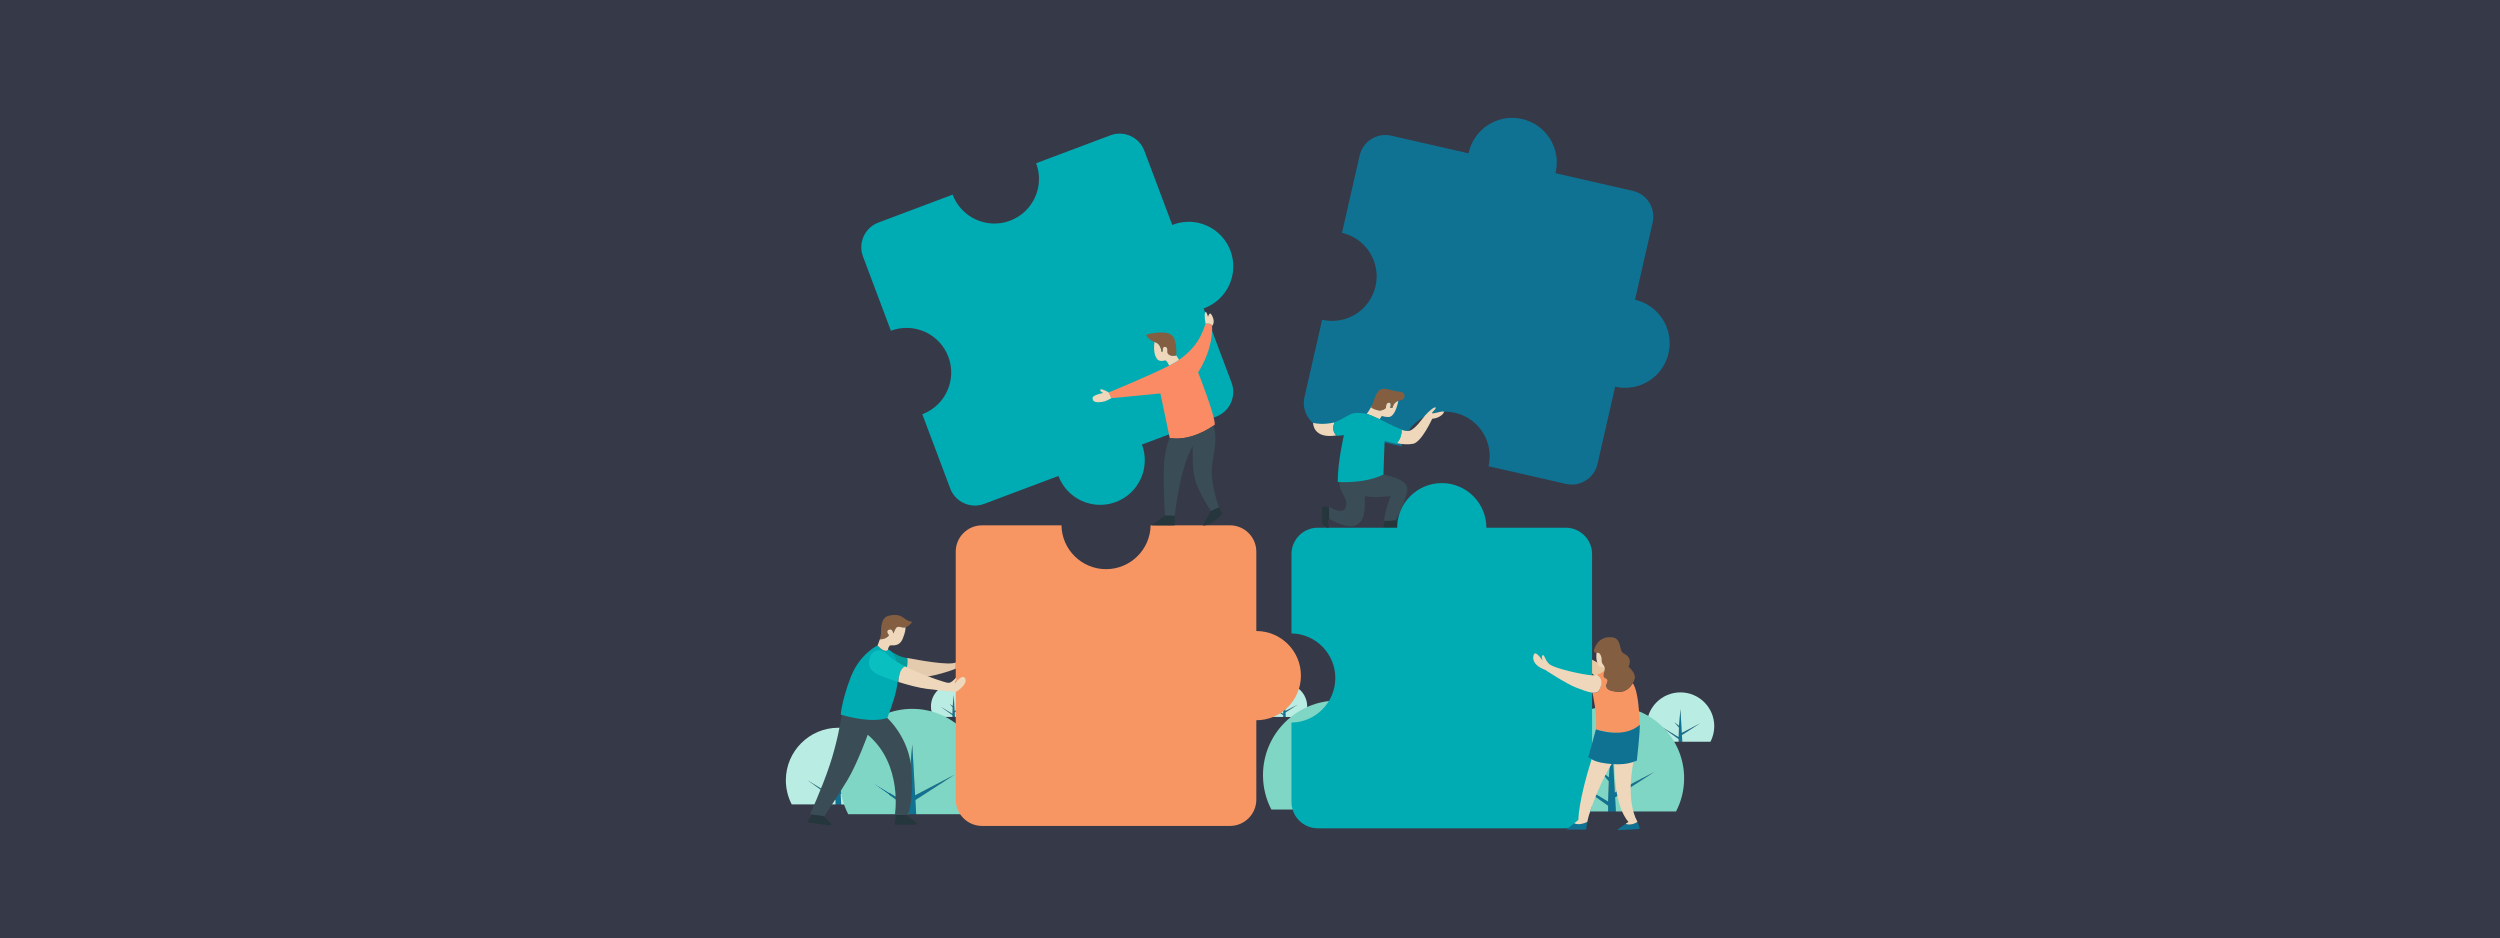 <?xml version="1.0" encoding="UTF-8"?> <svg xmlns="http://www.w3.org/2000/svg" width="509" height="191" viewBox="0 0 509 191" fill="none"><rect x="0" y="0" width="509" height="191" fill="#808080" stroke="none"/> <g clip-path="url(#clip0_650_1137)"> <rect width="509" height="191" fill="white"></rect> <rect width="509" height="191" fill="#363948"></rect> <path d="M342.441 149.664L342.513 151.015H341.772V150.466L338.088 147.846L341.772 150.076L341.84 148.137L340.888 147.001L341.84 147.764L342.14 144.359L342.415 149.218L346.197 147.237L342.441 149.664Z" fill="#0F7292"></path> <path d="M349.023 147.847C349.023 148.992 348.745 150.069 348.251 151.016H342.514L342.436 149.665L346.193 147.238L342.411 149.219L342.141 144.361L341.836 147.77L340.884 147.007L341.836 148.143L341.767 150.081L338.084 147.851L341.767 150.472V151.021H336.03C335.537 150.073 335.258 148.992 335.258 147.851C335.258 144.052 338.341 140.969 342.141 140.969C345.94 140.969 349.023 144.052 349.023 147.851V147.847Z" fill="#B9EDE3"></path> <path d="M194.375 145.072L194.426 145.977H193.929V145.608L191.45 143.846L193.929 145.347L193.972 144.043L193.333 143.28L193.972 143.794L194.178 141.5L194.358 144.768L196.901 143.438L194.375 145.072Z" fill="#0F7292"></path> <path d="M198.805 143.847C198.805 144.614 198.616 145.339 198.286 145.978H194.426L194.375 145.069L196.901 143.435L194.358 144.764L194.173 141.497L193.968 143.787L193.329 143.272L193.968 144.035L193.92 145.339L191.446 143.838L193.92 145.601V145.969H190.061C189.731 145.33 189.542 144.606 189.542 143.838C189.542 141.282 191.613 139.211 194.169 139.211C196.725 139.211 198.796 141.282 198.796 143.838L198.805 143.847Z" fill="#B9EDE3"></path> <path d="M261.72 145.072L261.771 145.977H261.269V145.608L258.795 143.846L261.269 145.347L261.316 144.043L260.677 143.28L261.316 143.794L261.522 141.5L261.702 144.768L264.245 143.438L261.72 145.072Z" fill="#0F7292"></path> <path d="M266.149 143.847C266.149 144.614 265.961 145.339 265.631 145.978H261.771L261.72 145.069L264.245 143.435L261.702 144.764L261.518 141.497L261.312 143.787L260.673 143.272L261.312 144.035L261.265 145.339L258.791 143.838L261.265 145.601V145.969H257.406C257.075 145.33 256.887 144.606 256.887 143.838C256.887 141.282 258.958 139.211 261.514 139.211C264.07 139.211 266.141 141.282 266.141 143.838L266.149 143.847Z" fill="#B9EDE3"></path> <path d="M272.997 161.837L273.165 164.822H271.522V163.608L263.392 157.823L271.522 162.746L271.672 158.462L269.575 155.954L271.672 157.643L272.341 150.117L272.942 160.847L281.295 156.472L272.997 161.837Z" fill="#0F7292"></path> <path d="M287.539 157.822C287.539 160.344 286.926 162.728 285.837 164.821H273.165L272.997 161.841L281.291 156.476L272.942 160.85L272.341 150.121L271.672 157.647L269.575 155.961L271.672 158.47L271.522 162.75L263.392 157.827L271.522 163.616V164.825H258.85C257.761 162.732 257.144 160.352 257.144 157.827C257.144 149.434 263.949 142.629 272.346 142.629C280.742 142.629 287.543 149.434 287.543 157.827L287.539 157.822Z" fill="#7FD6C5"></path> <path d="M328.832 162.333L328.995 165.215H327.408V164.044L319.552 158.452L327.408 163.208L327.554 159.07L325.525 156.647L327.554 158.276L328.201 151.008L328.78 161.373L336.851 157.149L328.832 162.333Z" fill="#0F7292"></path> <path d="M342.889 158.453C342.889 160.893 342.297 163.192 341.242 165.216H328.994L328.836 162.334L336.851 157.149L328.78 161.373L328.201 151.004L327.554 158.277L325.525 156.648L327.554 159.071L327.408 163.209L319.552 158.453L327.408 164.045V165.216H315.16C314.105 163.192 313.514 160.893 313.514 158.453C313.514 150.34 320.092 143.766 328.201 143.766C336.31 143.766 342.889 150.34 342.889 158.453Z" fill="#7FD6C5"></path> <path d="M171.154 161.696L171.27 163.793H170.116V162.939L164.396 158.87L170.116 162.33L170.223 159.32L168.748 157.557L170.223 158.741L170.695 153.449L171.115 160.997L176.99 157.922L171.154 161.696Z" fill="#0F7292"></path> <path d="M181.386 158.867C181.386 160.643 180.953 162.315 180.185 163.79H171.27L171.154 161.693L176.99 157.92L171.115 160.994L170.695 153.447L170.223 158.739L168.748 157.551L170.223 159.313L170.116 162.324L164.396 158.859L170.116 162.928V163.782H161.201C160.433 162.307 160 160.634 160 158.859C160 152.954 164.79 148.168 170.695 148.168C176.6 148.168 181.386 152.954 181.386 158.859V158.867Z" fill="#B9EDE3"></path> <path d="M186.369 162.888L186.532 165.77H184.941V164.599L177.089 159.007L184.941 163.767L185.091 159.629L183.062 157.206L185.091 158.835L185.738 151.562L186.317 161.932L194.388 157.708L186.369 162.888Z" fill="#0F7292"></path> <path d="M200.426 159.008C200.426 161.448 199.834 163.746 198.779 165.77H186.532L186.373 162.889L194.388 157.704L186.317 161.928L185.738 151.559L185.091 158.832L183.062 157.202L185.091 159.625L184.945 163.763L177.089 159.008L184.945 164.6V165.77H172.697C171.643 163.746 171.051 161.448 171.051 159.008C171.051 150.894 177.629 144.32 185.738 144.32C193.847 144.32 200.426 150.894 200.426 159.008Z" fill="#7FD6C5"></path> <path d="M329.281 136.702C329.654 136.822 330.01 136.865 330.345 136.857C331.249 137.74 330.966 138.902 330.156 139.974C329.813 140.429 329.285 140.433 328.651 140.193C327.789 139.876 326.738 139.108 325.726 138.418C323.976 137.23 320.43 133.353 320.43 133.353C317.351 132.753 317.93 129.609 318.736 129.511C319.538 129.421 320.37 131.393 320.37 131.393C320.37 131.393 320.529 129.91 320.932 129.94C321.339 129.965 320.953 131.295 321.639 132.483C322.325 133.67 327.716 136.183 329.281 136.694V136.702Z" fill="#E8C8A1"></path> <path d="M216.112 106.957H199.954C196.991 106.957 194.585 109.358 194.585 112.326V162.791C194.585 165.754 196.986 168.16 199.954 168.16H250.419C253.382 168.16 255.788 165.758 255.788 162.791V146.641C260.801 146.641 264.87 142.571 264.87 137.558C264.87 132.545 260.801 128.476 255.788 128.476V112.326C255.788 109.363 253.386 106.957 250.419 106.957H234.265C234.187 111.897 230.148 115.881 225.191 115.881C220.233 115.881 216.194 111.897 216.117 106.957H216.112Z" fill="#F79663"></path> <path d="M303.075 94.926L318.822 98.52C321.712 99.18 324.59 97.371 325.25 94.48L328.844 78.734C333.732 79.849 338.604 76.795 339.719 71.902C340.834 67.014 337.772 62.142 332.887 61.027L336.481 45.289C337.141 42.399 335.332 39.521 332.441 38.861L316.69 35.263C316.708 35.212 316.72 35.16 316.733 35.104C317.848 30.216 314.795 25.344 309.902 24.229C305.013 23.114 300.142 26.176 299.027 31.06C299.014 31.112 299.001 31.168 298.997 31.219L283.25 27.625C280.36 26.965 277.482 28.775 276.822 31.665L273.228 47.403C278.117 48.518 281.179 53.39 280.06 58.278C278.941 63.171 274.073 66.229 269.185 65.11L265.591 80.856C264.931 83.746 266.74 86.624 269.631 87.284L285.369 90.878C286.484 85.989 291.355 82.927 296.244 84.047C301.137 85.166 304.194 90.033 303.075 94.922V94.926Z" fill="#0F7292"></path> <path d="M187.781 84.337L193.467 99.453C194.509 102.228 197.605 103.63 200.38 102.588L215.496 96.902C217.258 101.593 222.494 103.973 227.194 102.206C231.886 100.444 234.262 95.199 232.499 90.508L247.611 84.826C250.386 83.784 251.788 80.688 250.746 77.913L245.059 62.793C245.111 62.78 245.162 62.758 245.214 62.741C249.905 60.979 252.285 55.743 250.518 51.043C248.756 46.351 243.511 43.976 238.82 45.738C238.769 45.755 238.717 45.777 238.67 45.802L232.984 30.686C231.942 27.912 228.845 26.509 226.071 27.551L210.959 33.233C212.721 37.925 210.346 43.165 205.654 44.932C200.954 46.699 195.723 44.319 193.956 39.627L178.839 45.314C176.065 46.356 174.663 49.452 175.705 52.226L181.387 67.338C186.078 65.576 191.318 67.951 193.085 72.643C194.852 77.343 192.472 82.575 187.781 84.341V84.337Z" fill="#00ACB3"></path> <path d="M286.132 107.61H281.634C281.634 107.61 281.784 106.842 281.947 105.933C282.033 105.697 284.035 105.83 284.035 105.83L286.132 107.61Z" fill="#26363D"></path> <path d="M276.603 97.957C274.386 98.176 272.692 97.957 272.692 97.957C272.692 98.086 272.692 98.21 272.697 98.339C272.722 99.132 272.971 99.913 273.404 100.573C273.799 101.165 274.215 102.01 274.12 102.765C273.97 103.965 273.224 104.677 270.544 103.193L270.613 105.612C270.613 105.612 274.326 107.911 276.127 106.903C277.898 105.921 277.924 104.12 277.873 100.719L276.603 97.953V97.957Z" fill="#3A4D57"></path> <path d="M271.728 86C271.733 86.099 270.914 87.368 272.076 88.654C267.269 89.422 267.346 86.099 267.346 86.099C268.199 86.309 269.636 86.442 271.548 86.043C271.608 86.03 271.668 86.017 271.728 86Z" fill="#EED7BA"></path> <path d="M293.972 83.826C294.079 84.079 293.217 85.129 291.592 85.267C291.592 85.267 289.435 90.044 287.698 90.357C286.703 90.546 285.494 90.473 284.336 90.211C285.614 88.826 285.305 87.496 285.305 87.496C285.91 87.707 286.506 87.818 286.965 87.707C288.123 87.428 289.739 85.044 290.194 84.529C290.648 84.014 291.939 82.775 292.265 82.955C292.591 83.131 291.416 83.972 291.579 84.135C291.742 84.297 293.856 83.569 293.972 83.817V83.826Z" fill="#EED7BA"></path> <path d="M284.721 81.602C284.511 82.528 283.953 84.835 282.748 84.904C282.088 84.938 281.355 84.689 281.355 84.689C281.355 84.689 281.153 84.934 280.874 85.358C280.008 84.951 278.816 84.432 278.404 84.303C278.362 84.29 278.319 84.278 278.271 84.273C278.576 83.827 278.829 83.497 279.245 82.704C279.391 82.862 280.025 83.497 280.802 83.561C281.479 83.617 282.007 83.162 282.007 82.982C282.007 82.626 282.264 81.932 282.834 81.945C283.396 81.957 283.07 82.991 283.07 83.042C283.07 83.098 283.465 83.042 283.465 83.042C283.756 82.103 284.172 81.76 284.717 81.602H284.721Z" fill="#EED7BA"></path> <path d="M246.761 66.372C246.864 67.024 246.911 71.128 243.935 75.819C243.935 75.819 247.391 84.533 247.336 86.454C247.336 86.454 247.233 86.531 247.04 86.673C245.976 87.423 242.173 89.821 238.159 89.182L236.259 80.103L226.28 81.06L225.723 79.897C225.851 79.855 234.012 76.497 238.043 74.434C238.798 74.048 239.42 73.701 239.797 73.439C239.883 73.379 239.968 73.319 240.05 73.259C242.361 71.63 244.33 69.614 245.445 65.87C245.445 65.87 246.654 65.72 246.757 66.372H246.761Z" fill="#FA8B65"></path> <path d="M224.084 79.303C224.376 79.084 225.722 79.895 225.722 79.895L226.28 81.057C225.148 81.726 224.663 81.846 223.681 81.889C222.695 81.923 222.378 81.507 222.472 80.95C222.558 80.401 224.59 80.015 224.59 80.015C224.179 79.736 223.797 79.517 224.089 79.303H224.084Z" fill="#EED7BA"></path> <path d="M245.483 63.512C245.689 63.486 245.95 64.486 245.95 64.486C245.95 64.486 246.233 63.594 246.512 63.881C246.795 64.16 247.554 65.566 246.761 66.377C246.658 65.725 245.449 65.875 245.449 65.875C245.419 65.772 245.063 63.679 245.483 63.517V63.512Z" fill="#EED7BA"></path> <path d="M237.486 70.697C238.056 70.898 237.958 71.653 238.099 71.889C238.236 72.129 238.133 72.639 239.497 72.361C239.497 72.429 240.025 73.184 240.055 73.257C239.969 73.317 239.883 73.377 239.802 73.437C239.42 73.698 238.802 74.042 238.048 74.432C237.576 73.424 237.267 73.355 237.267 73.355C237.267 73.355 236.358 73.677 235.809 73.308C235.38 73.021 235.123 72.202 235.046 71.782C234.87 70.838 235.046 69.629 235.046 69.629C235.106 69.646 235.166 69.672 235.222 69.685C236.148 69.925 236.457 71.113 236.461 71.58H236.736C236.736 71.58 236.307 70.075 237.49 70.697H237.486Z" fill="#EED7BA"></path> <path d="M239.184 104.966V106.955C238.901 107.015 234.492 106.955 234.492 106.955L237.194 104.914L239.188 104.961L239.184 104.966Z" fill="#26363D"></path> <path d="M248.87 104.613C248.87 104.613 246.7 107.134 244.865 106.989C244.805 107.036 246.4 104.446 246.473 104.055L248.06 103.039L248.87 104.613Z" fill="#26363D"></path> <path d="M238.154 89.18C242.168 89.824 245.972 87.427 247.035 86.672C247.923 88.953 247.172 92.058 246.804 94.438C246.22 98.207 248.193 103.272 248.193 103.272L246.473 104.057C246.486 103.988 246.491 103.949 246.491 103.949C246.491 103.949 244.068 100.279 243.347 97.744C242.627 95.206 242.858 90.823 242.858 90.823C240.208 95.133 239.183 104.974 239.183 104.974L237.189 104.927C237.189 104.927 236.863 99.978 236.941 95.716C237.013 91.453 238.15 89.185 238.15 89.185L238.154 89.18Z" fill="#3A4D57"></path> <path d="M237.708 71.898C237.571 71.662 237.828 70.745 237.374 70.655C236.623 70.307 236.731 71.577 236.731 71.577H236.456C236.452 71.109 236.143 69.926 235.217 69.681C235.161 69.668 235.101 69.647 235.041 69.626C234.119 69.287 232.85 68.15 233.669 68.026C234.539 67.897 237.078 67.293 238.399 68.116C239.621 68.871 239.514 71.53 239.501 72.353C238.137 72.632 237.854 72.134 237.713 71.894L237.708 71.898Z" fill="#845E40"></path> <path d="M180.637 146.179L178.583 145.004L176.306 148.173L176.674 149.597C183.926 155.686 182.194 165.948 182.194 165.948H184.857C184.857 165.948 185.98 163.667 185.611 157.045C185.23 150.193 180.637 146.175 180.637 146.175V146.179Z" fill="#3A4D57"></path> <path d="M167.446 165.904L169.175 167.693C169.325 167.847 169.192 168.1 168.982 168.07L164.376 167.427L165.285 165.793" fill="#26363D"></path> <path d="M182.434 165.949L182.134 167.913H186.426C186.658 167.913 186.757 167.622 186.576 167.48L184.604 165.949" fill="#26363D"></path> <path d="M171.378 145.551C171.19 147.03 170.336 151.542 168.96 155.68C167.24 160.839 164.95 165.633 164.95 165.787L167.832 166.16C167.832 166.16 170.594 162.078 172.579 158.763C174.556 155.448 176.674 149.599 176.674 149.599C176.674 149.599 178.763 148.385 178.801 146.177C178.836 143.969 175.444 144.466 175.444 144.466L171.383 145.551H171.378Z" fill="#3A4D57"></path> <path d="M183.926 137.121C183.622 136.992 183.326 136.868 183.047 136.735C182.91 135.075 182.412 133.441 181.435 132.609C181.756 132.832 183.043 133.686 184.136 133.866C184.269 133.887 184.475 133.926 184.732 133.969C184.754 133.973 184.947 136.602 183.952 137.048L183.926 137.121Z" fill="#049B9B"></path> <path d="M181.353 132.552C181.379 132.57 181.405 132.591 181.43 132.612C182.614 133.56 182.85 135.112 182.884 136.536C182.944 139.165 182.305 141.596 181.43 144.054C181.246 144.568 181.057 145.083 180.864 145.593C180.839 145.666 180.714 146.155 180.637 146.181C177.498 147.257 172.451 145.872 171.379 145.555C171.246 145.512 171.173 145.49 171.173 145.49C171.173 145.49 171.344 142.767 173.175 137.96C175.007 133.157 178.566 131.497 178.669 131.395C178.669 131.395 179.955 132.964 180.766 132.372C180.766 132.372 180.77 132.321 180.787 132.244L180.882 132.261C181.053 132.338 181.207 132.437 181.358 132.552H181.353Z" fill="#00ACB3"></path> <path d="M181.898 128.991C181.898 128.991 181.726 128.146 181.293 128.146C180.86 128.146 180.255 128.455 181.002 129.317C181.002 129.317 180.62 130.123 179.132 130.175C179.26 129.767 179.363 129.321 179.376 128.957C179.393 128.005 179.286 125.843 180.847 125.397C182.4 124.952 183.352 125.307 184.042 125.843C184.732 126.38 185.35 126.585 185.719 126.607C185.719 126.607 185.14 127.486 184.381 127.722C184.175 127.782 183.965 127.803 183.746 127.743C182.713 127.469 182.485 127.593 182.194 128.292L181.902 128.987L181.898 128.991Z" fill="#845E40"></path> <path d="M194.596 136.121C194.596 136.194 189.656 138.073 186.195 137.974C185.578 137.764 184.969 137.541 184.381 137.305C184.227 137.245 184.077 137.185 183.927 137.121L183.952 137.048C184.947 136.602 184.754 133.973 184.733 133.969C186.946 134.376 193.211 135.555 194.596 134.874V136.117V136.121Z" fill="#E5CBAE"></path> <path d="M181.294 128.146C181.727 128.146 181.898 128.991 181.898 128.991L182.19 128.296C182.482 127.602 182.709 127.473 183.742 127.748C183.965 127.808 184.176 127.786 184.377 127.726C184.381 127.996 184.334 128.725 183.802 130.02C183.112 131.719 181.74 131.337 181.315 131.393C180.989 131.436 180.839 131.997 180.783 132.246C180.766 132.323 180.762 132.375 180.762 132.375C179.956 132.966 178.665 131.397 178.665 131.397C178.665 131.397 178.927 130.835 179.128 130.179C180.616 130.128 180.998 129.321 180.998 129.321C180.252 128.459 180.861 128.151 181.289 128.151L181.294 128.146Z" fill="#EED7BA"></path> <path d="M184.269 135.672C184.119 135.6 183.977 135.522 183.836 135.449C183.544 135.295 183.257 135.141 182.995 134.986C182.039 134.433 181.25 133.871 180.757 133.335C180.354 132.894 179.852 132.555 179.265 132.456C178.604 132.345 177.815 132.465 177.318 133.417C176.336 135.299 177.223 136.74 179.054 137.486C179.762 137.774 180.894 138.19 182.211 138.623C182.442 138.7 182.678 138.777 182.922 138.85C182.991 136.054 184.269 135.677 184.269 135.677V135.672Z" fill="#0ABFBF"></path> <path d="M193.039 139.025C193.961 139.085 194.72 137.606 194.72 138.094C194.72 138.523 194.45 139.012 194.381 139.124C194.557 138.913 196.097 137.061 196.538 138.189C197.006 139.385 194.879 140.697 194.776 140.805C194.673 140.912 191.967 140.667 188.794 140.264C187.052 140.046 184.861 139.458 182.923 138.849C182.991 136.053 184.269 135.676 184.269 135.676C184.831 135.967 185.419 136.242 186.015 136.503C189.167 137.91 192.533 138.991 193.039 139.029V139.025Z" fill="#EED7BA"></path> <path d="M262.945 147.122V163.276C262.945 166.239 265.347 168.645 268.314 168.645H318.779C321.742 168.645 324.148 166.243 324.148 163.276V112.811C324.148 109.848 321.747 107.442 318.779 107.442H302.629C302.629 102.429 298.56 98.359 293.547 98.359C288.534 98.359 284.464 102.429 284.464 107.442H268.314C265.351 107.442 262.945 109.843 262.945 112.811V128.969C267.885 129.046 271.869 133.086 271.869 138.043C271.869 143.001 267.885 147.04 262.945 147.117V147.122Z" fill="#00ACB3"></path> <path d="M275.801 98.023C275.801 98.023 275.775 100.532 277.872 100.999C279.802 101.428 283.16 100.999 283.16 100.999C283.16 100.999 282.186 103.246 281.788 106.021C281.788 106.021 282.928 106.141 284.129 105.888C284.129 105.888 286.462 101.621 286.535 99.55C286.608 97.478 281.659 96.625 281.659 96.625L275.797 98.023H275.801Z" fill="#3A4D57"></path> <path d="M280.527 85.189C281.411 85.601 282.324 86.047 282.83 86.322C283.422 86.643 284.421 87.089 285.339 87.402C285.339 87.402 285.613 88.989 284.335 90.378C283.452 90.177 282.573 89.924 281.921 89.769C281.921 89.769 281.732 93.886 281.668 96.618C277.611 98.586 272.367 98.123 272.367 98.123C272.332 94.079 273.623 88.594 273.623 88.594C273.109 88.663 272.517 88.74 272.169 88.74C270.806 87.458 271.741 86.099 271.736 86C274.095 84.962 274.755 84.225 275.81 84.1C276.526 84.014 277.397 84.1 278.285 84.267C278.332 84.272 278.375 84.284 278.418 84.297C278.829 84.426 279.67 84.782 280.536 85.189H280.527Z" fill="#00ACB3"></path> <path d="M270.59 103.259C269.853 103.079 269.317 103.134 269.235 103.147C269.154 103.16 269.149 105.459 269.175 106.14C269.197 106.728 269.518 107.264 270.346 107.444C270.517 107.483 270.65 107.298 270.577 107.135C270.402 106.758 270.234 106.14 270.616 105.54L270.595 103.259H270.59Z" fill="#26363D"></path> <path d="M325.065 132.827C325.065 132.827 324.906 133.912 325.138 134.71C325.374 135.511 325.558 135.696 325.717 135.743C325.875 135.79 326.407 135.79 326.407 135.79L326.913 137.072L328.577 135.494L327.333 132.27L325.069 132.823L325.065 132.827Z" fill="#EED7BA"></path> <path d="M323.178 167.34C323.015 168.262 322.951 168.905 322.951 168.905H318.877L320.519 167.61C320.519 167.61 321.536 168.193 323.174 167.344H323.178V167.34Z" fill="#0F7292"></path> <path d="M330.98 167.734C330.98 167.734 332.022 168.236 333.382 167.34C333.454 167.477 333.823 168.489 333.836 168.583C333.853 168.691 333.798 168.725 333.712 168.755C333.695 168.759 333.677 168.768 333.66 168.772C333.373 168.862 330.581 168.957 329.96 168.987C329.865 168.991 329.767 168.995 329.672 168.995C329.625 168.995 329.574 168.995 329.522 168.995C329.479 168.995 329.436 169.004 329.398 168.982C329.363 168.965 329.381 168.944 329.398 168.909C329.428 168.845 329.484 168.802 329.535 168.755C329.672 168.631 329.831 168.532 329.985 168.425C330.14 168.318 330.294 168.21 330.448 168.103C330.624 167.979 330.804 167.854 330.984 167.73L330.98 167.734Z" fill="#0F7292"></path> <path d="M324.238 141.038C324.911 141.115 325.422 140.982 325.645 140.459C326.168 139.224 326.164 138.028 325.07 137.393C325.499 137.282 325.855 137.097 326.125 136.926C326.519 136.681 326.738 136.445 326.738 136.445C326.622 136.968 326.438 137.462 326.459 137.698C326.502 138.113 327.111 138.071 327.223 138.439C327.339 138.812 326.901 139.276 327.06 139.786C327.223 140.296 327.617 140.716 329.517 140.854C330.906 140.952 331.906 140.013 332.433 139.083C333.033 139.979 333.355 141.566 333.544 143.131C333.775 145.039 333.801 146.926 333.848 147.548C332.42 150.764 324.92 148.487 324.92 148.487C325.259 145.601 324.229 141.055 324.229 141.055V141.034L324.238 141.038Z" fill="#F79663"></path> <path d="M328.201 155.476C328.201 155.476 327.154 156.865 325.439 160.815C324.414 163.178 323.462 165.716 323.183 167.333H323.179C321.545 168.182 320.52 167.607 320.524 167.599L321.352 166.947C321.352 166.947 321.309 163.19 324.084 154.477C324.873 154.76 326.421 155.454 328.201 155.471V155.476Z" fill="#EED7BA"></path> <path d="M333.386 167.341H333.381C332.022 168.238 330.984 167.736 330.984 167.736L331.559 167.329C331.559 167.329 328.72 164.764 328.673 155.48C330.071 155.446 331.52 155.223 332.695 154.652C332.635 154.678 330.804 162.611 333.39 167.341H333.386Z" fill="#EED7BA"></path> <path d="M324.002 137.493C324.392 137.519 324.748 137.476 325.07 137.386C326.159 138.025 326.352 139.114 325.645 140.456C325.379 140.958 324.911 141.113 324.238 141.035C323.325 140.937 322.12 140.444 320.975 140.023C318.989 139.294 314.611 136.391 314.611 136.391C311.442 135.229 312.162 133.291 312.415 133.076C312.87 132.695 314.079 134.504 314.079 134.504C314.079 134.504 313.719 133.471 314.122 133.402C314.521 133.329 314.396 134.131 315.348 135.122C316.3 136.112 322.368 137.373 324.011 137.489L324.002 137.493Z" fill="#EED7BA"></path> <path d="M324.932 132.904C324.859 132.904 324.786 132.887 324.709 132.844C324.353 132.651 324.653 132.072 324.653 132.072C324.653 132.072 325.31 129.469 328.174 129.752C330.305 129.962 329.499 132.466 330.563 133.024C331.631 133.581 332.188 134.319 331.588 135.756C331.588 135.756 332.034 136.142 332.394 136.66C332.707 137.098 332.956 137.634 332.84 138.118C332.771 138.406 332.638 138.749 332.441 139.088C331.914 140.018 330.919 140.957 329.525 140.859C327.621 140.721 327.226 140.301 327.068 139.791C326.905 139.281 327.347 138.817 327.231 138.444C327.119 138.076 326.515 138.123 326.467 137.703C326.395 137.029 326.913 136.377 326.635 135.691C326.562 135.507 326.425 135.357 326.309 135.202C325.983 134.769 326.154 134.366 326.06 133.877C326.009 133.603 325.884 133.316 325.704 133.097C325.473 132.822 325.258 132.904 324.936 132.904H324.932Z" fill="#845E40"></path> <path d="M324.929 148.494C324.929 148.494 330.568 150.548 333.857 147.555C333.951 148.691 333.265 154.858 333.265 154.858C332.137 155.334 330.727 155.728 328.385 155.57C324.35 155.295 324.02 154.437 323.372 154.176L324.929 148.494Z" fill="#0F7292"></path> <path d="M284.383 79.675C284.426 79.679 284.469 79.688 284.511 79.692C284.906 79.739 285.704 79.786 285.901 80.228C286.004 80.455 285.965 80.781 285.875 81C285.734 81.347 285.455 81.45 285.108 81.514C284.709 81.587 284.31 81.712 284.023 82.012C283.748 82.299 283.59 82.672 283.474 83.045C283.474 83.045 283.079 83.101 283.079 83.045C283.079 82.998 283.405 81.96 282.843 81.948C282.273 81.935 282.183 82.672 282.183 83.028C282.183 83.208 281.484 83.62 280.806 83.564C280.03 83.496 279.263 83.097 279.121 82.942C279.19 82.809 279.387 82.432 279.447 82.286C279.876 81.249 280.163 79.366 281.518 79.169C281.81 79.126 282.106 79.156 282.397 79.212C283.066 79.336 283.71 79.576 284.383 79.675Z" fill="#845E40"></path> </g> <defs> <clipPath id="clip0_650_1137"> <rect width="509" height="191" fill="white"></rect> </clipPath> </defs> </svg> 
